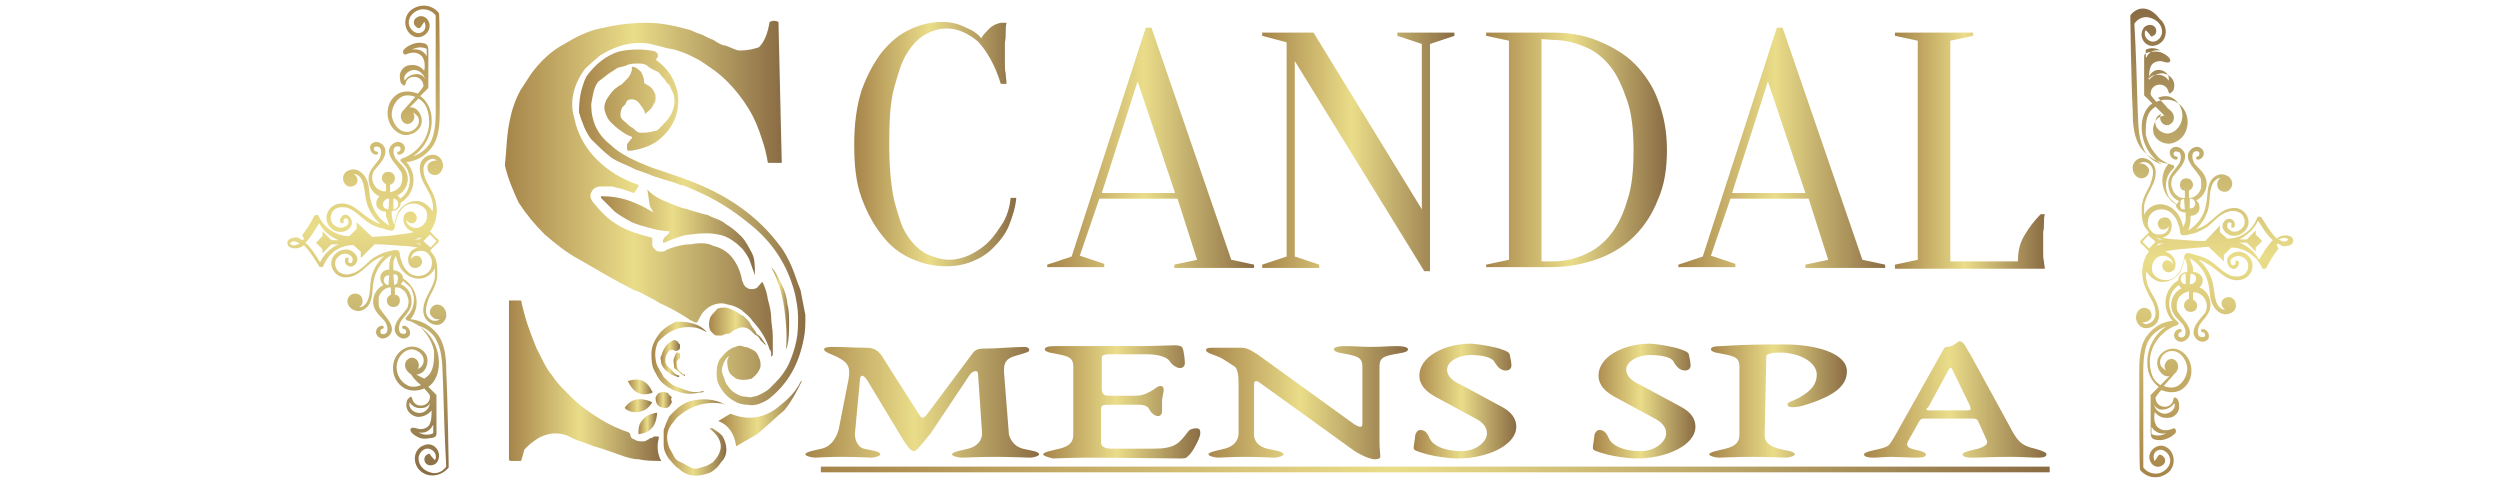 <?xml version="1.0" encoding="utf-8"?>
<!-- Generator: Adobe Illustrator 23.0.2, SVG Export Plug-In . SVG Version: 6.00 Build 0)  -->
<svg version="1.1" id="Слой_1" xmlns="http://www.w3.org/2000/svg" xmlns:xlink="http://www.w3.org/1999/xlink" x="0px" y="0px"
	 width="307px" height="59px" viewBox="0 0 307 59" style="enable-background:new 0 0 307 59;" xml:space="preserve">
<style type="text/css">
	.st0{fill:url(#SVGID_1_);}
	.st1{fill:url(#SVGID_2_);}
	.st2{fill:url(#SVGID_3_);}
	.st3{fill:url(#SVGID_4_);}
	.st4{fill:url(#SVGID_5_);}
	.st5{fill:url(#SVGID_6_);}
	.st6{fill:url(#SVGID_7_);}
	.st7{fill:url(#SVGID_8_);}
	.st8{fill:url(#SVGID_9_);}
	.st9{fill:url(#SVGID_10_);}
	.st10{fill:url(#SVGID_11_);}
	.st11{fill:url(#SVGID_12_);}
	.st12{fill:url(#SVGID_13_);}
	.st13{fill:url(#SVGID_14_);}
	.st14{fill:url(#SVGID_15_);}
	.st15{fill:url(#SVGID_16_);}
	.st16{fill:url(#SVGID_17_);}
	.st17{fill:url(#SVGID_18_);}
	.st18{fill:url(#SVGID_19_);}
	.st19{fill:url(#SVGID_20_);}
	.st20{fill:url(#SVGID_21_);}
	.st21{fill:url(#SVGID_22_);}
	.st22{fill:url(#SVGID_23_);}
	.st23{fill:url(#SVGID_24_);}
	.st24{fill:url(#SVGID_25_);}
	.st25{fill:url(#SVGID_26_);}
	.st26{fill:url(#SVGID_27_);}
	.st27{fill:url(#SVGID_28_);}
	.st28{fill:url(#SVGID_29_);}
	.st29{fill:url(#SVGID_30_);}
	.st30{fill:url(#SVGID_31_);}
</style>
<g>
	<linearGradient id="SVGID_1_" gradientUnits="userSpaceOnUse" x1="62" y1="23.175" x2="96" y2="23.175">
		<stop  offset="0" style="stop-color:#A6844A"/>
		<stop  offset="0.467" style="stop-color:#EADD89"/>
		<stop  offset="1" style="stop-color:#8A6C44"/>
	</linearGradient>
	<path class="st0" d="M93.2,5.8c0.7-0.7,1.1-1.8,1.3-3.1c0.4-0.2,0.7-0.2,1.1,0c0,0,0,0,0,0.2L96,20h-1.5h-0.2
		c-0.2-1.1-0.4-2-0.7-2.8c-0.4-1.3-0.9-2.6-1.7-3.9s-1.7-2.4-2.6-3.3c-1.1-1.1-2.2-1.8-3.4-2.6c-1.3-0.7-2.6-1.3-4.1-1.5
		c0,0-0.6-0.2-1.5-0.4c-2.2-0.6-4.5,0-6.6,1.3c-0.7,0.6-1.3,1.1-1.9,1.7c-1.3,1.8-1.9,3.9-1.3,5.9c0.4,2,1.3,3.7,2.8,5.2
		c1.3,1.3,3,2.4,5.1,3.1c0,0,0,0,0,0.2l0,0c-0.2,0.2-0.2,0.4-0.4,0.6c0,0,0,0.2-0.2,0.2c-0.4-0.2-0.7-0.2-1.1-0.4
		c-0.6-0.2-0.9-0.2-1.5-0.4c-0.6,0-1.1,0-1.5,0s-0.7,0.2-0.9,0.4c-0.4,0.6-0.4,0.9,0,1.5c0.9,1.1,1.9,2.2,3.2,2.9
		c1.1,0.7,2.6,1.1,4.1,1.5c0,0,0,0,0,0.2c0,0.4,0,0.6,0,0.7c0,0.2,0.2,0.4,0.4,0.6c0.2,0.2,0.4,0.2,0.6,0.2s0.6,0,0.7-0.2
		c0.9-0.4,2.1-0.7,3-0.7c1.1-0.2,2.1-0.2,2.8,0.2c0.9,0.2,1.7,0.7,2.2,1.3c0.6,0.7,1.1,1.7,1.3,2.8c0,0.2,0.2,0.4,0.2,0.6
		c0.2,0.2,0.2,0.4,0.4,0.4c0.2,0.2,0.4,0.2,0.6,0.2s0.4,0,0.7-0.2l0.6-0.7c0.4,0.7,0.6,1.5,0.7,2.2c0.2,0.7,0.4,1.5,0.4,2.2
		s0.2,1.5,0.2,2.2s0,1.5,0,2.4c0,0,0,0-0.2,0.2c0-0.6,0-0.7-0.2-0.9c-0.4-1.3-1.1-2.4-2.1-3.5c-0.4-0.6-0.9-0.9-1.3-1.3
		c-0.6-0.4-1.1-0.6-1.7-0.7c-0.6-0.2-1.1-0.2-1.7,0s-1.1,0.6-1.5,1.1l-0.6,1.1c0,0,0,0-0.2,0S85,39.4,85,39.4
		c-0.2,0-0.4-0.2-0.4-0.2c-0.9-0.6-2.1-1.3-3.2-1.8c-0.6-0.2-0.9-0.6-1.7-0.9c-0.4-0.2-0.9-0.6-1.9-0.9c-0.7-0.4-1.3-0.7-1.7-0.9
		c-1.3-0.7-3-1.7-4.9-2.8c-1.7-0.9-3-2-4.3-3.1c-1.3-1.3-2.2-2.4-3.2-3.9C63,23.4,62.4,22,62,20.3c0.2-1.8,0.2-3.7,0.6-5.5
		c0.2-1.1,0.6-2.4,1.3-3.7l1.3-2c1.1-1.5,2.4-2.8,4.1-3.7c1.5-0.9,3-1.7,4.9-2c1.7-0.4,3.4-0.6,5.2-0.6c1.9,0,3.6,0.4,5.4,0.9
		c0.4,0.2,0.9,0.4,1.5,0.6c0.4,0.2,0.7,0.4,1.3,0.6c0.6,0.4,1.1,0.7,1.5,0.7c0.6,0.2,1.3,0.6,1.7,0.6C91.9,6.2,92.6,6,93.2,5.8z"/>
	<linearGradient id="SVGID_2_" gradientUnits="userSpaceOnUse" x1="71.1" y1="27.918" x2="98.9" y2="27.918">
		<stop  offset="0" style="stop-color:#A6844A"/>
		<stop  offset="0.467" style="stop-color:#EADD89"/>
		<stop  offset="1" style="stop-color:#8A6C44"/>
	</linearGradient>
	<path class="st1" d="M80.6,17.4c-0.9,0.6-1.9,0.9-3,1.1c-0.2,0-0.2,0-0.4,0c0,0-0.2,0-0.2-0.2v-0.2c0-0.2,0-0.2,0-0.4
		c0.2-0.2,0.4-0.6,0.6-0.7c0,0,0,0,0-0.2l0,0c-0.6-0.2-0.9-0.4-1.3-0.7c-0.6-0.4-0.9-0.7-1.3-1.1c-0.4-0.4-0.6-0.9-0.7-1.3
		c-0.2-0.6,0-1.1,0.2-1.5c0.4-0.6,0.7-1.1,1.3-1.5c0.2-0.2,0.4-0.2,0.6-0.4s0.4-0.4,0.6-0.6c0.4-0.4,0.6-0.9,0.6-1.3c0,0,0,0,0-0.2
		l0,0c0.4,0,0.7,0.2,1.1,0.6c0.2,0.4,0.4,0.7,0.4,1.3c0,0,0,0.2,0.2,0.2c0.2,0.2,0.4,0.2,0.6,0.4s0.4,0.4,0.4,0.6
		c0.2,0.2,0.2,0.4,0.2,0.7c0,0.2,0,0.6-0.2,0.7c-0.2,0.6-0.6,0.9-1.1,1.3c0-0.4-0.2-0.6-0.4-0.9s-0.4-0.6-0.6-0.7
		c-0.2-0.2-0.6-0.2-0.7-0.2c-0.4,0-0.6,0.2-0.7,0.6l-0.4,0.4c-0.2,0.4-0.2,0.7-0.2,0.9c0,0.4,0.2,0.6,0.6,0.9
		c0.2,0.2,0.6,0.6,0.9,0.7c0.4,0.4,0.7,0.6,0.9,0.6c0.6,0,1.1,0,1.7-0.2c0.4,0,0.6-0.2,0.9-0.6c0.2,0,0.2-0.2,0.2-0.2
		c0.7-0.6,1.1-1.3,1.3-2c0.2-0.7,0.2-1.5-0.2-2.2c-0.2-0.4-0.2-0.7-0.6-0.9c-0.2-0.4-0.4-0.6-0.7-0.9c-0.2-0.4-0.6-0.6-0.9-0.7
		c-0.4-0.2-0.7-0.4-0.9-0.6c-0.4-0.2-0.7-0.2-1.1-0.2S77.4,7.8,77,8c-0.4,0.2-0.9,0.2-1.3,0.4c-0.2,0.2-0.6,0.4-0.9,0.6l-1.3,1
		c-0.6,0.7-0.7,1.7-0.9,2.8c0,2,0.7,3.7,2.4,5c1.1,1.1,3,2,5.1,2.8c1.7,0.6,3.4,1.1,5.1,1.8c4.3,1.7,7.9,4.2,10.5,7.7
		c0.6,0.7,1.1,1.7,1.5,2.6c0.4,0.9,0.7,2,1.1,2.9c0.2,1.1,0.4,2,0.6,3.1c0,1.1,0,2-0.2,2.9c-0.6,3.1-1.9,5.5-4.3,7.4
		c-0.9,0.6-1.9,0.9-2.6,0.7c-0.7,0-1.3-0.2-1.9-0.6c-0.6-0.4-0.9-0.7-1.3-1.3S88,46.7,88,46.1c0-0.7,0-1.3,0.4-2
		c0.6-0.7,1.1-1.3,1.9-1.5c0.4-0.2,0.7-0.2,1.1,0c0.4,0,0.7,0.2,1.1,0.4s0.6,0.6,0.7,0.9c0.2,0.4,0.2,0.7,0.2,1.1
		c-0.2,0.7-0.6,1.1-1.1,1.5c-0.7,0.2-1.3,0.2-1.9,0c-0.2-0.2-0.7-0.4-0.9-0.9c-0.2-0.6-0.2-1.1-0.2-1.3s0.2-0.4,0.2-0.6
		c0,0,0-0.2,0,0c-0.4,0.4-0.6,0.7-0.7,1.1c-0.2,0.4-0.2,0.9,0,1.3c0.2,0.4,0.2,0.9,0.6,1.3c0.2,0.4,0.6,0.7,0.9,0.9
		c0.4,0.2,0.7,0.4,1.1,0.4s0.7,0.2,1.1,0c0.4,0,0.7-0.2,1.1-0.4s0.7-0.4,0.9-0.6l0.7-0.7c0.7-0.7,1.3-1.5,1.7-2.4
		c0.4-0.9,0.7-1.8,0.9-2.8C98,40.9,98,40,98,38.9c0-0.9-0.2-2-0.4-2.9c-0.9-3.5-2.8-6.4-5.8-8.7c-2.1-1.7-4.1-2.9-6.4-3.9
		c-0.6-0.2-1.1-0.6-1.9-0.7c-0.4-0.2-1.1-0.4-2.1-0.7c-0.7-0.2-1.3-0.4-1.7-0.6c-0.6-0.2-1.1-0.4-1.7-0.6c-1.1-0.6-2.2-0.9-3-1.5
		c-0.9-0.7-1.7-1.5-2.4-2.2c-0.7-0.9-1.1-2-1.5-3.3c0-1.5,0.2-2.9,0.9-4.4c1.1-1.5,2.4-2.6,4.1-3.1c1.5-0.3,3-0.3,4.3,0
		c0.4,0.2,0.4,0.4,0.4,0.7l0,0l-0.2,0.2c0,0,0,0,0,0.2l0,0c1.3,0.9,2.2,2.2,2.6,3.9C83.6,13.7,82.7,15.9,80.6,17.4z"/>
	<linearGradient id="SVGID_3_" gradientUnits="userSpaceOnUse" x1="73.8" y1="28.55" x2="92.7" y2="28.55">
		<stop  offset="0" style="stop-color:#A6844A"/>
		<stop  offset="0.467" style="stop-color:#EADD89"/>
		<stop  offset="1" style="stop-color:#8A6C44"/>
	</linearGradient>
	<path class="st2" d="M79.5,23.3c0.6,0.6,1.3,1.1,2.4,1.5c0.4,0.2,0.9,0.4,1.5,0.6c0.4,0.2,0.9,0.2,1.3,0.4c1.3,0.4,2.1,0.6,2.2,0.6
		c0.7,0.4,1.7,0.6,2.2,1.1c0.7,0.4,1.3,0.9,1.9,1.5s0.9,1.3,1.3,2s0.4,1.7,0.4,2.6v0.2l0,0c-0.2-0.6-0.4-1.1-0.6-1.7
		s-0.6-1.1-0.9-1.5c-0.4-0.4-0.7-0.7-1.3-1.1c-0.6-0.4-1.1-0.6-1.7-0.7c-0.9-0.2-2.1-0.2-3.4,0c-0.6,0-1.1,0.2-1.7,0.4
		c-0.6,0.2-1.1,0.4-1.5,0.6h-0.2l0,0c0-0.2,0-0.4,0.2-0.6c0,0,0-0.2,0.2-0.2l0.2-0.2c0.2-0.2,0.2-0.2,0.2-0.4l0,0
		c-0.7,0-1.7-0.2-2.4-0.4s-1.5-0.4-2.2-0.7c-0.7-0.4-1.3-0.7-2.1-1.3c-0.6-0.6-1.1-1.1-1.7-1.7c0,0,0,0,0-0.2c0,0,0,0,0.2,0
		c2.1,0,3.7,0.6,5.4,1.5c0,0,0.2,0.2,0.4,0.2C80,26,80,26,80.2,26c0,0,0.2,0,0,0l-0.4-0.7L79.5,23.3C79.3,23.5,79.3,23.3,79.5,23.3z
		"/>
	<linearGradient id="SVGID_4_" gradientUnits="userSpaceOnUse" x1="94.7" y1="37.9" x2="96.9" y2="37.9">
		<stop  offset="0" style="stop-color:#A6844A"/>
		<stop  offset="0.467" style="stop-color:#EADD89"/>
		<stop  offset="1" style="stop-color:#8A6C44"/>
	</linearGradient>
	<path class="st3" d="M94.7,32.8L94.7,32.8c0.6,0.6,0.9,1.3,1.3,2.2c0.4,0.7,0.6,1.5,0.7,2.4c0.2,0.7,0.2,1.7,0.2,2.4s0,1.7-0.2,2.6
		L96.5,43c0.2-1.8,0-3.7-0.2-5.2C96,35.8,95.4,34.1,94.7,32.8z"/>
	<linearGradient id="SVGID_5_" gradientUnits="userSpaceOnUse" x1="62.5" y1="46.75" x2="81.2" y2="46.75">
		<stop  offset="0" style="stop-color:#A6844A"/>
		<stop  offset="0.467" style="stop-color:#EADD89"/>
		<stop  offset="1" style="stop-color:#8A6C44"/>
	</linearGradient>
	<path class="st4" d="M81.2,56.6L81.2,56.6c-0.9,0-1.9,0-2.8-0.2c-0.6,0-1.3-0.2-1.9-0.4s-1.1-0.4-1.7-0.6c-0.6-0.2-1.1-0.4-1.9-0.6
		c-0.4-0.2-1.1-0.4-1.9-0.7c-0.6-0.2-0.9-0.4-1.3-0.6c-1.1-0.4-2.2-0.4-3.4,0.2c-0.4,0.2-0.9,0.6-1.3,0.9l-0.6,0.6L64,56.6h-0.2
		h-1.1c0,0-0.2,0-0.2-0.2V36.9h1.3H64c0.4,2,1.1,4,1.9,5.9c0.6,1.1,1.1,2.4,1.9,3.3c0.7,1.1,1.7,2,2.6,2.9s2.1,1.7,3.2,2.4
		s2.4,1.3,3.6,1.7c0,0,0,0,0.2,0.2c0,0.4,0.2,0.6,0.6,0.7c0.2,0.2,0.6,0.2,0.9,0.2c0.2,0,0.4,0,0.6-0.2c0.2,0,0.2-0.2,0.4-0.2
		c0.2,0,0.4-0.2,0.4-0.2c0.2,0,0.2,0,0.4,0c0.2,0,0.2,0,0.2,0.2C80.6,54.9,80.8,55.9,81.2,56.6z"/>
	<linearGradient id="SVGID_6_" gradientUnits="userSpaceOnUse" x1="87.069" y1="40.159" x2="94.1" y2="40.159">
		<stop  offset="0" style="stop-color:#A6844A"/>
		<stop  offset="0.467" style="stop-color:#EADD89"/>
		<stop  offset="1" style="stop-color:#8A6C44"/>
	</linearGradient>
	<path class="st5" d="M94.1,42.4L94.1,42.4C94.1,42.6,94.1,42.6,94.1,42.4C93.9,42.6,93.9,42.6,94.1,42.4c-0.4-0.2-0.4-0.4-0.7-0.6
		c-0.2-0.4-0.4-0.6-0.7-0.7c-0.6-0.6-0.9-0.9-1.5-0.9c-0.2,0-0.4,0-0.7,0.2c-0.2,0-0.4,0.2-0.7,0.4C89.6,41,89.4,41,89.2,41
		s-0.4,0.2-0.6,0.2s-0.4,0-0.6,0s-0.4-0.2-0.6-0.4C87,40.4,87,39.7,87.2,39c0.2-0.4,0.6-0.7,0.9-1.1c0.6-0.2,1.3-0.2,1.9,0.2
		c0.6,0.2,0.9,0.6,1.3,0.7c0.4,0.4,0.7,0.6,0.9,1.1c0.2,0.4,0.6,0.7,0.7,1.1C93.5,41.3,93.7,41.9,94.1,42.4z"/>
	<linearGradient id="SVGID_7_" gradientUnits="userSpaceOnUse" x1="80" y1="43.925" x2="86.8" y2="43.925">
		<stop  offset="0" style="stop-color:#A6844A"/>
		<stop  offset="0.467" style="stop-color:#EADD89"/>
		<stop  offset="1" style="stop-color:#8A6C44"/>
	</linearGradient>
	<path class="st6" d="M86.8,40.8c-0.7-0.4-1.3-0.6-1.7-0.6c-1.9-0.2-3.2,0.6-4.3,1.8c-0.4,0.9-0.4,1.7-0.2,2.6
		c0.2,0.6,0.6,1.1,0.9,1.7c0.4,0.4,0.7,0.7,1.3,1.1c0.6,0.2,1.1,0.4,1.7,0.6c0.6,0.2,1.3,0.2,1.9,0c0,0.2-0.2,0.2-0.6,0.2
		c-0.7,0.2-1.5,0.2-2.2,0s-1.3-0.4-1.9-0.9c-0.6-0.4-0.9-0.9-1.3-1.7C80,44.9,80,44.1,80,43.4c0-0.9,0.4-1.7,1.1-2.6
		c0.6-0.6,1.1-0.9,1.9-1.3C84.6,39.5,85.9,39.7,86.8,40.8z"/>
	<linearGradient id="SVGID_8_" gradientUnits="userSpaceOnUse" x1="81.111" y1="44.025" x2="83.5" y2="44.025">
		<stop  offset="0" style="stop-color:#A6844A"/>
		<stop  offset="0.467" style="stop-color:#EADD89"/>
		<stop  offset="1" style="stop-color:#8A6C44"/>
	</linearGradient>
	<path class="st7" d="M81.9,43.5c-0.2,0.2-0.2,0.6-0.2,0.9c0,0.2,0.2,0.6,0.4,0.7s0.4,0.4,0.6,0.6c0.2,0.2,0.4,0.4,0.7,0.4v0.2
		c0,0,0,0-0.2,0c-0.4-0.2-0.6-0.2-0.9-0.4c-0.2-0.2-0.6-0.4-0.7-0.6c-0.2-0.2-0.4-0.6-0.4-0.7c0-0.4-0.2-0.6,0-0.9
		c0.2-0.7,0.6-1.5,1.3-1.8c0.2-0.2,0.4-0.2,0.6,0c0,0,0.2,0,0.2,0.2l0.2,0.2v0.2v0.2c0,0.2-0.2,0.4-0.6,0.4
		C82.5,42.8,82.1,43,81.9,43.5z"/>
	<linearGradient id="SVGID_9_" gradientUnits="userSpaceOnUse" x1="82.711" y1="44.75" x2="84.1" y2="44.75">
		<stop  offset="0" style="stop-color:#A6844A"/>
		<stop  offset="0.467" style="stop-color:#EADD89"/>
		<stop  offset="1" style="stop-color:#8A6C44"/>
	</linearGradient>
	<path class="st8" d="M83.1,43.3L83.1,43.3c0.2,0,0.4,0,0.4,0.2v0.2v0.2c0,0,0,0.2-0.2,0.2c0,0,0,0.2-0.2,0.2v0.2
		c0,0.2,0,0.6,0.2,0.9c0.2,0.2,0.2,0.2,0.4,0.4c0.2,0.2,0.2,0.2,0.4,0.2v0.2l0,0l0,0l-0.6-0.4l-0.7-0.6c0-0.4-0.2-0.9,0-1.3
		C82.9,43.7,82.9,43.5,83.1,43.3z"/>
	<linearGradient id="SVGID_10_" gradientUnits="userSpaceOnUse" x1="88.2" y1="50.75" x2="98.5" y2="50.75">
		<stop  offset="0" style="stop-color:#A6844A"/>
		<stop  offset="0.467" style="stop-color:#EADD89"/>
		<stop  offset="1" style="stop-color:#8A6C44"/>
	</linearGradient>
	<path class="st9" d="M93,53.3l-2.6,1.5c-0.2-1.5-0.9-2.6-2.2-3.1l1.5-0.9c2.2,0.9,4.3,0.6,6.2-1.1c0.9-0.7,1.9-1.7,2.4-2.8l0.2-0.2
		l0,0c-0.6,1.3-1.3,2.6-2.2,3.7C95.2,51.3,94.1,52.4,93,53.3z"/>
	<linearGradient id="SVGID_11_" gradientUnits="userSpaceOnUse" x1="77.1" y1="47.516" x2="80.189" y2="47.516">
		<stop  offset="0" style="stop-color:#A6844A"/>
		<stop  offset="0.467" style="stop-color:#EADD89"/>
		<stop  offset="1" style="stop-color:#8A6C44"/>
	</linearGradient>
	<path class="st10" d="M80.1,48.1L80.1,48.1C80.3,48.1,80.1,48.3,80.1,48.1c0,0.2-0.2,0.2-0.2,0.2c-1.3,0.4-2.2-0.2-2.8-1.5
		C78.6,46.3,79.5,46.8,80.1,48.1z"/>
	<linearGradient id="SVGID_12_" gradientUnits="userSpaceOnUse" x1="80.5" y1="49.105" x2="82.5" y2="49.105">
		<stop  offset="0" style="stop-color:#A6844A"/>
		<stop  offset="0.467" style="stop-color:#EADD89"/>
		<stop  offset="1" style="stop-color:#8A6C44"/>
	</linearGradient>
	<path class="st11" d="M82.5,49.4c-0.2,0.4-0.4,0.7-0.7,0.7c-0.9,0-1.3-0.4-1.3-1.3c0.2-0.4,0.4-0.6,0.6-0.6s0.4-0.2,0.6,0
		c0.2,0,0.4,0,0.4,0.2c0.2,0.2,0.2,0.2,0.4,0.4C82.3,49,82.5,49.2,82.5,49.4z"/>
	<linearGradient id="SVGID_13_" gradientUnits="userSpaceOnUse" x1="81.5" y1="53.723" x2="89.2" y2="53.723">
		<stop  offset="0" style="stop-color:#A6844A"/>
		<stop  offset="0.467" style="stop-color:#EADD89"/>
		<stop  offset="1" style="stop-color:#8A6C44"/>
	</linearGradient>
	<path class="st12" d="M88.9,49.6L88.9,49.6C89.1,49.6,89.1,49.8,88.9,49.6C88.9,49.8,88.9,49.8,88.9,49.6c-2.2-0.4-4.1,0.2-5.8,1.7
		l-0.7,0.9c-0.6,0.9-0.6,1.8-0.2,2.8c0.2,0.4,0.4,0.7,0.6,1.1c0.2,0.4,0.6,0.6,0.9,0.7c0.4,0.2,0.7,0.4,1.1,0.6
		c0.4,0.2,0.7,0.2,1.3,0l0.7-0.2l0.7-0.4c1.5-1.5,1.3-2.9-0.4-4.2c0,0,0,0,0.2,0c0,0,0,0,0.2,0c0.6,0.4,1.1,0.7,1.3,1.1
		c0.2,0.4,0.4,0.9,0.4,1.5s-0.2,1.1-0.6,1.5c-0.4,0.6-0.7,0.9-1.3,1.3c-1.5,0.6-2.8,0.6-3.9-0.4c-0.6-0.4-0.9-0.9-1.3-1.3
		c-0.4-0.6-0.6-1.1-0.6-1.7c0-0.6,0-1.1,0-1.8c0.2-0.6,0.4-1.1,0.7-1.7l0.6-0.6c0.6-0.6,1.3-1.1,2.2-1.3
		C86.4,48.9,87.7,49,88.9,49.6z"/>
	<linearGradient id="SVGID_14_" gradientUnits="userSpaceOnUse" x1="76.7" y1="49.822" x2="80.1" y2="49.822">
		<stop  offset="0" style="stop-color:#A6844A"/>
		<stop  offset="0.467" style="stop-color:#EADD89"/>
		<stop  offset="1" style="stop-color:#8A6C44"/>
	</linearGradient>
	<path class="st13" d="M80.1,49.4c-0.4,0.6-0.7,0.9-1.3,1.1c-0.7,0.2-1.5,0.2-2.1-0.4C77.4,49,78.6,48.7,80.1,49.4z"/>
	<linearGradient id="SVGID_15_" gradientUnits="userSpaceOnUse" x1="78.4" y1="52" x2="80.7" y2="52">
		<stop  offset="0" style="stop-color:#A6844A"/>
		<stop  offset="0.467" style="stop-color:#EADD89"/>
		<stop  offset="1" style="stop-color:#8A6C44"/>
	</linearGradient>
	<path class="st14" d="M79.3,53.1l-0.7,0.2h-0.2c0-0.4,0-0.9,0.2-1.3c0.4-0.7,0.9-1.1,1.9-1.3h0.2C80.6,51.8,80.3,52.7,79.3,53.1z"
		/>
</g>
<g>
	<linearGradient id="SVGID_16_" gradientUnits="userSpaceOnUse" x1="128.6" y1="18.15" x2="154" y2="18.15">
		<stop  offset="0" style="stop-color:#A6844A"/>
		<stop  offset="0.467" style="stop-color:#EADD89"/>
		<stop  offset="1" style="stop-color:#8A6C44"/>
	</linearGradient>
	<path class="st15" d="M144.6,24.4H135l-2.4,7l3,1v0.4h-7v-0.3l3-1l9.1-28.1h0.7l9.8,28.5l2.8,0.6v0.4h-9.8v-0.4l2.8-0.6L144.6,24.4
		z M135.3,23.7h9L139.7,10L135.3,23.7z"/>
	<linearGradient id="SVGID_17_" gradientUnits="userSpaceOnUse" x1="155" y1="18.65" x2="178.6" y2="18.65">
		<stop  offset="0" style="stop-color:#A6844A"/>
		<stop  offset="0.467" style="stop-color:#EADD89"/>
		<stop  offset="1" style="stop-color:#8A6C44"/>
	</linearGradient>
	<path class="st16" d="M174.6,5.4l-3-1V4h7v0.4l-3,1v27.9h-0.7L159,7.5v24l3,1v0.4h-7v-0.4l3-1V5.2l-3-0.8V4h6.3l13.3,21.7V5.4z"/>
	<linearGradient id="SVGID_18_" gradientUnits="userSpaceOnUse" x1="182.5" y1="18.4" x2="204.7" y2="18.4">
		<stop  offset="0" style="stop-color:#A6844A"/>
		<stop  offset="0.467" style="stop-color:#EADD89"/>
		<stop  offset="1" style="stop-color:#8A6C44"/>
	</linearGradient>
	<path class="st17" d="M190.6,4c2,0,3.9,0.3,5.6,1c1.7,0.7,3.3,1.6,4.5,2.8s2.3,2.8,2.9,4.5c0.7,1.8,1.1,3.8,1.1,6.1
		s-0.3,4.3-1.1,6.1c-0.7,1.8-1.7,3.3-2.9,4.5s-2.8,2.2-4.5,2.8c-1.7,0.6-3.6,1-5.6,1h-8.1v-0.3l2.8-0.6V5l-2.8-0.6V4H190.6z
		 M189.3,4.8v27.3h1.4c1.4,0,2.6-0.3,3.8-0.8s2.3-1.3,3.2-2.4s1.6-2.5,2.1-4.2c0.6-1.7,0.8-3.8,0.8-6.2s-0.2-4.5-0.8-6.2
		s-1.2-3.1-2.1-4.2c-0.9-1.1-1.9-1.9-3.2-2.4c-1.2-0.5-2.5-0.8-3.8-0.8L189.3,4.8L189.3,4.8z"/>
	<linearGradient id="SVGID_19_" gradientUnits="userSpaceOnUse" x1="206.1" y1="18.15" x2="231.5" y2="18.15">
		<stop  offset="0" style="stop-color:#A6844A"/>
		<stop  offset="0.467" style="stop-color:#EADD89"/>
		<stop  offset="1" style="stop-color:#8A6C44"/>
	</linearGradient>
	<path class="st18" d="M222.1,24.4h-9.6l-2.4,7l3,1v0.4h-7v-0.3l3-1l9.1-28.1h0.7l9.8,28.5l2.8,0.6v0.4h-9.8v-0.4l2.8-0.6
		L222.1,24.4z M212.7,23.7h9L217.1,10L212.7,23.7z"/>
	<linearGradient id="SVGID_20_" gradientUnits="userSpaceOnUse" x1="232.7" y1="18.5" x2="251.1" y2="18.5">
		<stop  offset="0" style="stop-color:#A6844A"/>
		<stop  offset="0.467" style="stop-color:#EADD89"/>
		<stop  offset="1" style="stop-color:#8A6C44"/>
	</linearGradient>
	<path class="st19" d="M239.5,32.1h8.3c0-1.2,0.2-2.2,0.8-3.2s1.2-1.8,2-2.6h0.5c-0.1,0.4-0.1,0.7-0.1,1.1c0,0.3,0,0.7-0.1,1.1
		c0,0.4,0,0.8,0,1.1c0,0.5,0,1,0,1.4s0,0.8,0.1,1.1c0,0.3,0.1,0.6,0.1,0.9h-18.4v-0.5l2.8-0.6V5l-2.8-0.6V4h9.6v0.4L239.5,5V32.1
		L239.5,32.1z"/>
	<g>
		<linearGradient id="SVGID_21_" gradientUnits="userSpaceOnUse" x1="104.9" y1="17.7" x2="124.8" y2="17.7">
			<stop  offset="0" style="stop-color:#A6844A"/>
			<stop  offset="0.467" style="stop-color:#EADD89"/>
			<stop  offset="1" style="stop-color:#8A6C44"/>
		</linearGradient>
		<path class="st20" d="M116.3,3.5c-0.9,0-1.7,0.2-2.6,0.7c-0.8,0.4-1.6,1.2-2.3,2.3c-0.7,1.1-1.1,2.5-1.6,4.3s-0.6,4.1-0.6,6.9
			s0.2,5,0.6,6.9c0.5,1.8,0.9,3.3,1.6,4.3c0.7,1.1,1.5,1.8,2.4,2.3c0.9,0.4,1.8,0.7,2.8,0.7c0.8,0,1.6-0.2,2.5-0.6
			c0.8-0.4,1.6-0.9,2.3-1.6c0.7-0.7,1.2-1.5,1.8-2.4c0.5-0.9,0.8-1.9,0.9-3h0.7c-0.1,1.2-0.5,2.4-0.9,3.4s-1.1,1.9-1.9,2.7
			c-0.8,0.8-1.6,1.3-2.6,1.7c-1,0.4-2,0.6-3.2,0.6c-1.5,0-2.8-0.3-4.2-0.9c-1.4-0.6-2.6-1.5-3.6-2.8c-1-1.2-1.9-2.8-2.6-4.7
			s-0.9-4.1-0.9-6.6s0.3-4.7,0.9-6.6c0.7-1.9,1.5-3.4,2.5-4.7c1-1.2,2.1-2.2,3.5-2.8c1.2-0.6,2.6-0.9,3.9-0.9c0.8,0,1.4,0.1,2,0.3
			s1.1,0.5,1.6,0.7c0.5,0.3,0.9,0.6,1.2,1c0.2-0.4,0.6-0.8,1-1.2s0.9-0.6,1.4-0.7h0.7c-0.1,0.4-0.1,0.8-0.1,1.2s0,0.8-0.1,1.2
			c0,0.4,0,0.8,0,1.2c0,0.5,0,0.9,0,1.4s0,0.9,0.1,1.2c0,0.4,0.1,0.9,0.1,1.3h-0.7c-0.7-2.3-1.7-4-2.8-5.2
			C118.9,4.1,117.6,3.5,116.3,3.5z"/>
	</g>
</g>
<g>
	<linearGradient id="SVGID_22_" gradientUnits="userSpaceOnUse" x1="98.9" y1="49.4" x2="127.6" y2="49.4">
		<stop  offset="0" style="stop-color:#A6844A"/>
		<stop  offset="0.467" style="stop-color:#EADD89"/>
		<stop  offset="1" style="stop-color:#8A6C44"/>
	</linearGradient>
	<path class="st21" d="M125.6,55.1c0.8,0.2,2,0.3,2,0.7c0,0.2-0.7,0.4-1.1,0.4c-0.2,0-2.6-0.1-4.3-0.1c-1.7,0-3.8,0.1-4.1,0.1
		c-0.4,0-1.2-0.2-1.2-0.4c0-0.3,1.2-0.5,2-0.7c1.2-0.3,1.7-1.1,1.7-1.9l-0.5-7.3c0-0.5-0.6-0.4-1,0.1l-4.8,7.2
		c-0.2,0.2-1.7,2.2-2,2.2c-0.4,0-0.6-0.2-1.4-1.4l-4.4-7.3c-0.6-0.9-0.9-0.6-0.9,0l-0.6,6.4c-0.1,0.6,0.2,1.8,1.1,2
		c0.8,0.2,2,0.3,2,0.7c0,0.2-0.7,0.4-1.1,0.4c-0.2,0-1.8-0.1-3.6-0.1c-1.7,0-3,0.1-3.3,0.1c-0.4,0-1.2-0.2-1.2-0.4
		c0-0.3,1.1-0.5,2-0.7c1.2-0.3,1.8-1.3,2.1-2.4l1.2-6.1c0.3-1.6-0.2-2.1-1.1-2.6c-0.6-0.4-1.9-0.7-1.9-1.1c0-0.3,0.8-0.3,1.2-0.3
		c1.3,0,2.3,0.1,4,0.1c1,0,1.6,0.4,2.2,1.5l4.2,6.6c0.3,0.5,0.5,0.8,1.1,0l5.6-7.5c0.4-0.5,0.9-0.5,1.8-0.5c1,0,3.4-0.2,4.5-0.2
		c0.4,0,0.6,0.2,0.6,0.4s-0.3,0.3-1.7,0.7c-1.1,0.3-1.5,0.8-1.4,2.1l0.6,7.6C124.1,54,124.5,54.8,125.6,55.1z"/>
	<linearGradient id="SVGID_23_" gradientUnits="userSpaceOnUse" x1="128.1" y1="49.35" x2="147.4" y2="49.35">
		<stop  offset="0" style="stop-color:#A6844A"/>
		<stop  offset="0.467" style="stop-color:#EADD89"/>
		<stop  offset="1" style="stop-color:#8A6C44"/>
	</linearGradient>
	<path class="st22" d="M136.2,48.6h3.1c1.1,0,1.5-0.3,2.1-0.6c0.4-0.2,0.7-0.6,1.1-0.6c0.3,0,0.4,0.2,0.4,0.5c0,0.2-0.2,1-0.2,1.3
		s0,1.1,0,1.3s-0.1,0.6-0.5,0.6c-0.5,0-1-0.6-1.1-0.9c-0.2-0.3-0.5-0.5-1.3-0.5h-3.7c-0.7,0-0.9,0.1-0.9,0.6v3.9
		c0,0.6,0.3,0.9,1.4,0.9h5c2.8,0,3.2-0.7,4.3-2.1c0.2-0.3,0.6-0.4,1-0.4s0.5,0.2,0.5,0.6c0,0.6-1,2.4-1.4,2.7
		c-0.3,0.3-0.3,0.4-1,0.4c-1.4,0-7.8-0.1-11.6-0.1c-1.7,0-3.8,0.1-4.1,0.1c-0.4-0.1-1.2-0.3-1.2-0.5c0-0.3,1.2-0.5,2-0.7
		c1.2-0.3,1.7-0.8,1.7-1.7V45c0-1.3-0.9-1.3-2.9-1.7c-0.3-0.1-0.6-0.2-0.6-0.4c0-0.3,0.5-0.4,1.3-0.4H140c1.5,0,3.6-0.1,4.2-0.1
		c0.6,0,0.9,0.1,1,0.3c0.2,0.4,0.3,1.6,0.3,1.9c0,0.3-0.2,0.6-0.6,0.6s-1-0.4-1.3-0.9c-0.3-0.4-1.2-0.8-2.9-0.8h-4.3
		c-1,0-1.1,0.2-1.1,0.5v3.9C135.4,48.5,135.7,48.6,136.2,48.6z"/>
	<linearGradient id="SVGID_24_" gradientUnits="userSpaceOnUse" x1="148.1" y1="49.45" x2="172.9" y2="49.45">
		<stop  offset="0" style="stop-color:#A6844A"/>
		<stop  offset="0.467" style="stop-color:#EADD89"/>
		<stop  offset="1" style="stop-color:#8A6C44"/>
	</linearGradient>
	<path class="st23" d="M155.6,55.1c0.8,0.2,2,0.3,2,0.7c0,0.2-0.7,0.4-1.1,0.4c-0.2,0-1.8-0.1-3.6-0.1c-1.7,0-3,0.1-3.3,0.1
		c-0.4,0-1.2-0.2-1.2-0.4c0-0.3,1.2-0.5,2-0.7c1.2-0.3,1.7-1.1,1.7-1.9v-6c0-1.1-0.1-1.9-0.5-2.2l-1.4-0.9c-0.8-0.5-2.1-0.7-2.1-1.1
		c0-0.2,0.2-0.3,0.7-0.3h3.7c0.8,0,1.5,0.6,1.9,0.8l11.9,8.6c0.5,0.3,1,0.5,1,0V45c0-1.3-0.9-1.3-2.9-1.7c-0.3-0.1-0.6-0.2-0.6-0.4
		c0-0.3,0.7-0.4,1.3-0.4c1.4,0,2,0.1,3.3,0.1s2-0.1,3.2-0.1c0.6,0,1.3,0.1,1.3,0.4c0,0.2-0.2,0.3-0.6,0.4c-2.1,0.4-2.9,0.4-2.9,1.7
		v9.2c0,1.1,0.1,1.3,0.1,1.9c0,0.2-0.3,0.3-0.7,0.3s-1.7-0.4-3-1.4l-11.1-8c-0.4-0.3-0.7-0.3-0.7,0.2v5.9
		C153.9,54,154.4,54.8,155.6,55.1z"/>
	<linearGradient id="SVGID_25_" gradientUnits="userSpaceOnUse" x1="173.6" y1="49.25" x2="186.2" y2="49.25">
		<stop  offset="0" style="stop-color:#A6844A"/>
		<stop  offset="0.467" style="stop-color:#EADD89"/>
		<stop  offset="1" style="stop-color:#8A6C44"/>
	</linearGradient>
	<path class="st24" d="M184.4,42.9c0.6,0.2,1,0.4,1,0.7c0.1,0.4,0.2,0.9,0.2,1.3c0,0.3-0.2,0.6-0.7,0.6c-0.4,0-0.9-0.2-1.4-1.1
		c-0.4-0.6-1.7-0.8-2.9-0.8c-1.5,0-2.9,0.8-2.9,1.8c0,0.8,0.7,1.4,1.8,1.9l5,2.7c1.1,0.6,1.7,1.4,1.7,2.4c0,2.3-3.6,3.9-7.2,3.9
		c-1.3,0-2.9-0.3-3.7-0.5c-1.4-0.4-1.7-0.5-1.7-0.8s0.2-1.3,0.2-1.6c0.1-0.3,0.3-0.6,0.6-0.6c0.6,0,0.9,0.4,1.2,1.1
		c0.4,0.8,1.7,1.5,3.9,1.5c1.7,0,3.1-1.1,3.1-2.2c0-0.8-0.6-1.4-1.4-1.8l-4.8-2.6c-1.3-0.7-2.1-1.5-2.1-2.7c0-2.2,2.9-3.9,6.4-3.9
		C181.9,42.3,183.6,42.6,184.4,42.9z"/>
	<linearGradient id="SVGID_26_" gradientUnits="userSpaceOnUse" x1="195.6" y1="49.25" x2="208.2" y2="49.25">
		<stop  offset="0" style="stop-color:#A6844A"/>
		<stop  offset="0.467" style="stop-color:#EADD89"/>
		<stop  offset="1" style="stop-color:#8A6C44"/>
	</linearGradient>
	<path class="st25" d="M206.4,42.9c0.6,0.2,1,0.4,1,0.7c0.1,0.4,0.2,0.9,0.2,1.3c0,0.3-0.2,0.6-0.7,0.6c-0.4,0-0.9-0.2-1.4-1.1
		c-0.3-0.6-1.7-0.8-2.9-0.8c-1.5,0-2.9,0.8-2.9,1.8c0,0.8,0.7,1.4,1.8,1.9l5,2.7c1.1,0.6,1.7,1.4,1.7,2.4c0,2.3-3.6,3.9-7.2,3.9
		c-1.3,0-2.9-0.3-3.7-0.5c-1.4-0.4-1.7-0.5-1.7-0.8s0.2-1.3,0.2-1.6c0.1-0.3,0.3-0.6,0.6-0.6c0.6,0,0.9,0.4,1.2,1.1
		c0.4,0.8,1.7,1.5,3.9,1.5c1.7,0,3.1-1.1,3.1-2.2c0-0.8-0.6-1.4-1.4-1.8l-4.8-2.6c-1.3-0.7-2.1-1.5-2.1-2.7c0-2.2,2.9-3.9,6.4-3.9
		C203.9,42.3,205.6,42.6,206.4,42.9z"/>
	<linearGradient id="SVGID_27_" gradientUnits="userSpaceOnUse" x1="209.9" y1="49.25" x2="226.8" y2="49.25">
		<stop  offset="0" style="stop-color:#A6844A"/>
		<stop  offset="0.467" style="stop-color:#EADD89"/>
		<stop  offset="1" style="stop-color:#8A6C44"/>
	</linearGradient>
	<path class="st26" d="M216.7,53.4c0,0.9,0.5,1.3,1.7,1.7c0.8,0.2,2,0.3,2,0.7c0,0.2-0.7,0.4-1.1,0.4c-0.2,0-2.6-0.1-4.3-0.1
		c-1.5,0-3.7,0.1-3.9,0.1c-0.4,0-1.2-0.2-1.2-0.4c0-0.3,1.2-0.5,2-0.7c1.2-0.3,1.7-0.8,1.7-1.7V45c0-1.3-0.9-1.3-2.9-1.7
		c-0.3-0.1-0.6-0.2-0.6-0.4c0-0.3,0.5-0.4,1.3-0.4c3.2-0.2,4.6-0.2,7.8-0.2c3.6,0,7.6,1,7.6,3.3c0,1.9-1.8,3-4.4,3.9
		c-1.4,0.5-1.9,0.5-2.3,0.5s-0.6-0.1-0.6-0.4c0-0.2,0.6-0.3,1.5-0.8c1.4-0.8,2.1-1.6,2.1-2.8c0-1.5-2.1-2.7-4.5-2.7
		c-1.3,0-1.7,0.2-1.7,0.5L216.7,53.4C216.8,53.4,216.7,53.4,216.7,53.4z"/>
	<linearGradient id="SVGID_28_" gradientUnits="userSpaceOnUse" x1="228.9" y1="49.05" x2="251.3" y2="49.05">
		<stop  offset="0" style="stop-color:#A6844A"/>
		<stop  offset="0.467" style="stop-color:#EADD89"/>
		<stop  offset="1" style="stop-color:#8A6C44"/>
	</linearGradient>
	<path class="st27" d="M242.1,56.2c-0.5,0-1.1-0.1-1.1-0.4c0-0.3,1.1-0.5,1.9-0.7c1.3-0.4,1.2-0.8,1-1.2l-1-2.2
		c-0.1-0.2-0.3-0.3-0.6-0.3h-6c-0.2,0-0.4,0-0.6,0.3l-1.4,2.5c-0.2,0.4-0.2,0.8,0.8,1s1.4,0.4,1.4,0.6c0,0.3-0.3,0.4-1.3,0.4
		c-0.7,0-2.2-0.1-2.9-0.1c-0.9,0-1.7,0.1-2.2,0.1c-0.7,0-1.2-0.1-1.2-0.4c0-0.3,1.2-0.5,2-0.7c1.2-0.3,1.1-0.5,1.7-1.4l5.5-9.8
		c0.6-1,0.6-1.3,1-1.3c0.7,0,1.4-0.7,1.5-0.7c0.6,0,0.8,0.8,1.4,1.7l4.7,8.6c1,1.9,1.4,2.5,3.2,2.9c1.1,0.3,1.4,0.5,1.4,0.7
		c0,0.3-0.4,0.4-1,0.4c-0.8,0-2.1-0.1-3.3-0.1C244.6,56.1,243.2,56.2,242.1,56.2z M237,50.4h4.4c0.7,0,0.7-0.1,0.4-0.8l-2.1-4.3
		c-0.1-0.2-0.2-0.2-0.4,0.1l-2.5,4.6C236.5,50.2,236.4,50.4,237,50.4z"/>
</g>
<linearGradient id="SVGID_29_" gradientUnits="userSpaceOnUse" x1="100.8" y1="57.65" x2="251.7" y2="57.65">
	<stop  offset="0" style="stop-color:#A6844A"/>
	<stop  offset="0.467" style="stop-color:#EADD89"/>
	<stop  offset="1" style="stop-color:#8A6C44"/>
</linearGradient>
<rect x="100.8" y="57.3" class="st28" width="150.9" height="0.7"/>
<linearGradient id="SVGID_30_" gradientUnits="userSpaceOnUse" x1="-334.246" y1="1917.684" x2="-276.607" y2="1917.684" gradientTransform="matrix(1.630266e-02 1 1 -1.630266e-02 -1867.537 366.418)">
	<stop  offset="0" style="stop-color:#A6844A"/>
	<stop  offset="0.467" style="stop-color:#EADD89"/>
	<stop  offset="1" style="stop-color:#8A6C44"/>
</linearGradient>
<path class="st29" d="M55.1,57.4c0,0-0.1-7.9-0.3-11.8c0-1.5-0.1-3.3-1.1-4.6c-0.8-1-2-1.7-3.3-1.8c1.3-1.5,0.9-3.9-0.9-5l0,0l0,0
	c0-0.6-0.6-1-1.2-1c0,0,0-0.8,0-0.9c0-0.3,0.2-0.6,0.3-0.9c0.2,0.8,0.5,1.6,1.1,2.1c0.6,0.6,1.6,0.9,2.4,0.6
	c0.6-0.2,1.1-0.7,1.3-1.2c0,0.4,0,0.8,0,1.2c-0.2,1-0.7,1.7-1.1,2.6c-0.3,0.7-0.5,1.6-0.1,2.3c0.3,0.5,0.8,0.9,1.5,0.9
	c0.6,0,1.2-0.7,1.1-1.3c0-0.5-0.4-1.2-1.1-1.2c-0.5,0-1,0.5-0.9,1.1c0.2,0.5,0.7,0.8,1.2,0.7c-0.1,0.1-0.3,0.2-0.6,0.2
	c-0.6,0-1.1-0.6-1.1-1.2c0-0.6,0.2-1.1,0.4-1.7c0.5-0.9,1-1.8,1-2.8c0-0.5,0-1-0.1-1.5c-0.1-0.3-0.1-0.5-0.3-0.8
	c0,0-0.5-0.7-0.5-0.6c0.3-0.4,0.6-0.6,1-1c0.1-0.1,0.1-0.3,0-0.4c-0.4-0.3-0.6-0.6-1-1c0,0,0.4-0.5,0.4-0.6c0.1-0.2,0.2-0.5,0.3-0.8
	c0.1-0.5,0.2-1.1,0.1-1.7c-0.1-1-0.6-1.9-1.1-2.8C52.2,22,52,21.4,52,20.8s0.4-1.2,1.1-1.3c0.2,0,0.4,0.1,0.6,0.2
	c-0.5,0-1.1,0.2-1.2,0.7c-0.1,0.6,0.3,1.1,0.9,1.1c0.6,0,1-0.6,1-1.2S53.9,19,53.2,19c-0.6,0-1.2,0.3-1.5,0.9
	c-0.3,0.7-0.1,1.6,0.2,2.3c0.4,0.9,1,1.6,1.2,2.6c0.1,0.4,0.1,0.8,0,1.2c-0.2-0.5-0.8-1-1.3-1.2c-0.8-0.3-1.8,0-2.4,0.6
	c-0.6,0.5-0.8,1.4-1,2.2c0,0-0.1-0.2-0.1-0.3c0-0.1-0.1-0.2-0.1-0.3c-0.1-0.3-0.1-0.7-0.1-1.1c0.6,0,1.1-0.4,1.1-1l0,0l0,0
	c1.8-1.1,2.1-3.5,0.7-5c1.3-0.1,2.4-0.8,3.2-1.9c0.9-1.3,0.9-3.1,0.9-4.6c0-3.9,0-11.7-0.1-11.8c-0.9-1.1-2.4-1.2-3.5-0.3
	c-1,0.9-0.8,2.7,0.5,3.2c1.2,0.4,2.4-1,1.6-2.1c-0.3-0.4-0.9-0.6-1.4-0.2c-0.3,0.2-0.4,0.7-0.1,1c0.1,0.1,0.4,0.4,0.6,0.2
	c0.2-0.2,0.3-0.5,0.5-0.7c0,0,0.1,0.1,0.1,0.2c0.1,0.4,0,0.8-0.3,1c-0.7,0.5-1.6-0.2-1.7-1c-0.1-0.8,0.6-1.5,1.3-1.7s1.6,0.1,2,0.7
	l0,0c0,3.5,0,6.9,0,10.4c0,1.6,0.1,3.4-0.5,4.9c-0.4,0.9-1.3,1.7-2.3,2c1.5-1,2.4-2.8,2.3-4.6c0-1-0.5-2.2-1.4-2.8l0,0
	c0.3-0.3,0.7-0.7,1-1v-0.1l0,0V7.9V6.3c0-0.3,0-0.7-0.3-0.9c-0.5-0.2-1.1-0.2-1.6,0c-0.3,0.1-0.7,0.3-0.9,0.5
	c-0.1,0.1-0.3,0.2-0.3,0.4c0,0.2,0,0.4,0.3,0.4c0.7-0.3,1.4-0.4,2,0.2c0.4,0.5,0.4,1.2,0.3,1.8c-0.4-0.5-1-0.8-1.7-0.7
	c-0.6,0-1.2,0.5-1.3,1.2c0,0.3,0,0.6,0.1,0.9c0,0.1,0.5,0.7,0.6,0.2C50,9,52,9.2,52,10.6c0,0-0.4,0.6-0.7,0.9
	c-0.8-0.3-1.6-0.4-2.4,0c-1.9,1.1-1.7,4.2,0.4,5c0.9,0.3,2-0.2,2.4-1.1c0.3-0.8-0.1-1.9-1-2.2c-0.1,0-0.3,0-0.4,0l1.1-1.1
	c0.1,0.1,0.3,0.2,0.4,0.3c0.7,0.6,0.9,1.7,0.9,2.6c0,1.8-1.2,3.5-2.9,4.3c-0.1,0.1-0.5,0.1-0.6,0.3c-0.1,0.2,0.1,0.3,0.3,0.5
	c0.1,0.1,0.3,0.3,0.4,0.5c0.2,0.3,0.3,0.7,0.4,1.1c0.1,0.8-0.1,1.6-0.6,2.2c-0.2,0.2-0.4,0.4-0.6,0.5c0-0.1-0.1-0.3-0.3-0.4
	c0.9-0.4,1.5-1.5,1.2-2.6c-0.2-0.8-0.9-1.3-1.4-1.9c-0.2-0.4-0.4-0.8-0.2-1.3c0.1-0.2,0.4-0.3,0.6-0.2c0.3,0,0.2,0.6,0,0.6
	c-0.3,0-0.3,0.4,0,0.4c0.6,0,1-0.8,0.5-1.3c-0.6-0.6-1.5-0.1-1.7,0.6c-0.2,1,0.8,1.8,1.3,2.6c0.2,0.2,0.3,0.5,0.3,0.8s0,0.6-0.1,0.8
	c-0.1,0.3-0.2,0.5-0.5,0.7c-0.2,0.2-0.5,0.3-0.8,0.4h-0.1l0,0v-0.9l0,0c0.3-0.1,0.6-0.4,0.6-0.8s-0.3-0.8-0.8-0.8s-0.8,0.3-0.8,0.8
	c0,0.3,0.2,0.6,0.5,0.7l0,0v0.9l0,0c0,0,0,0-0.1,0h-0.1c-0.3,0-0.5-0.1-0.8-0.3c-0.2-0.1-0.4-0.4-0.5-0.6s-0.2-0.5-0.2-0.8
	s0.1-0.6,0.2-0.8c0,0,0-0.1,0.1-0.1c0.5-0.7,1.5-1.5,1.3-2.6c-0.2-0.7-1.1-1.2-1.7-0.6c-0.4,0.4,0,1.3,0.6,1.3c0.3,0,0.3-0.4,0-0.4
	s-0.4-0.5-0.1-0.6c0.2,0,0.5,0,0.6,0.2c0.2,0.4,0.1,0.9-0.1,1.3c-0.4,0.6-1.1,1.2-1.3,2c-0.2,1.1,0.3,2.2,1.3,2.6
	c-0.2,0.2-0.4,0.5-0.4,0.9c0,0.6,0.6,1,1.2,1l0,0v0.4c0,0.1,0,0.3,0.1,0.4c0.1,0.3,0.2,0.6,0.3,0.9c-1.2-0.7-2-1.8-2.3-3.2
	c-0.2-0.8-0.1-1.7-0.5-2.5c-0.3-0.6-0.8-1.1-1.5-1.2c-0.5,0-1.1,0.2-1.3,0.7s0,1.2,0.6,1.4c0.5,0.1,1.1-0.2,1.1-0.7
	c0-0.4-0.2-0.7-0.5-0.8c0.1,0,0.2,0,0.3,0c1.1,0.4,1,2,1.2,2.9c0.2,1.3,0.9,2.4,1.8,3.2c-0.5-0.1-0.9-0.4-1.4-0.7
	c-0.8-0.5-1.4-1.2-2.3-1.6c-0.7-0.3-1.5-0.3-2.1,0.1c-0.5,0.3-0.9,1-0.8,1.7c0.2,1.4,2.1,2.1,3,0.8c0.3-0.5,0-1.2-0.5-1.4
	c-0.5-0.2-1,0.5-0.8,0.9c0.1,0.2,0.5,0.1,0.4-0.1s0-0.3,0.3-0.4c0.2,0,0.3,0.3,0.3,0.5c0,0.3-0.3,0.5-0.6,0.6
	c-0.5,0.2-1.1-0.1-1.4-0.5c-0.3-0.5-0.2-1.1,0.1-1.5c0.4-0.5,1.1-0.5,1.7-0.4c1,0.3,1.7,1.2,2.6,1.8c0.4,0.3,0.9,0.5,1.5,0.7
	c0.2,0,0.5,0.1,0.7,0.2c0.2,0,0.6,0.2,0.8,0.1s0.3-0.3,0.3-0.6c0-0.2,0.1-0.5,0.2-0.8c0.1-0.5,0.4-1,0.8-1.4
	c0.8-0.8,2.2-0.6,2.8,0.3c0.2,0.4,0.2,0.9,0,1.4l0,0c-0.1,0.1-0.2,0.3-0.3,0.4c-0.2,0.2-0.5,0.4-0.9,0.4c-0.5,0-1-0.3-1.2-0.8
	c0-0.1,0-0.1,0-0.2c0.2,0.4,0.9,0.7,1.2,0.1s-0.3-1.3-0.9-1.1c-0.8,0.2-0.8,1.2-0.4,1.8c0.2,0.3,0.6,0.6,1,0.7
	c-0.6,0.2-1.2,0.2-1.8,0.3c-1,0.2-2.2,0.2-3.3,0.3l-1.9-1.8v0.8L42.9,29c-1.6,0-3.1-1-3.8-2.5c0-0.1-0.1-0.1-0.2-0.1
	c-0.1,0-0.2,0-0.3,0.1c-0.4,0.8-0.9,1.6-1.5,2.4c0.3,0.4,0.2,0.5,0.1,0.6c0,0-0.5-0.2-0.5-0.3c-0.2,0-0.4-0.1-0.6,0
	c-0.4,0-0.9,0.3-0.8,0.7c0,0.4,0.5,0.6,0.9,0.6s0.8-0.1,1.1-0.4c0.1,0.1,0.2,0.2,0.3,0.3c0.6,0.7,1.1,1.5,1.6,2.3
	c0,0.1,0.2,0.1,0.3,0.1c0,0,0.1,0,0.2-0.1c0.6-1.6,2-2.6,3.7-2.6l0.9,0.8v0.8L46,30c1.1,0,2.3,0.1,3.5,0.2c0.6,0,1.2,0.1,1.8,0.2
	c-0.4,0.1-0.8,0.3-1,0.7c-0.3,0.6-0.3,1.6,0.5,1.8c0.7,0.1,1.3-0.5,0.9-1.2c-0.3-0.5-1-0.3-1.2,0.1c0-0.1,0-0.1,0-0.2
	c0.1-0.5,0.6-0.8,1.2-0.8c0.3,0,0.7,0.1,0.9,0.4c0.1,0.1,0.2,0.2,0.3,0.4l0,0c0.2,0.4,0.2,0.9,0,1.4c-0.5,1-1.9,1.2-2.8,0.4
	c-0.4-0.4-0.7-0.9-0.8-1.4c-0.1-0.2-0.2-0.5-0.2-0.8c0-0.2-0.1-0.5-0.4-0.5c-0.5,0-1,0.2-1.5,0.3c-0.5,0.2-0.9,0.4-1.4,0.7
	c-0.8,0.6-1.5,1.6-2.6,1.9c-0.6,0.2-1.2,0.1-1.7-0.3c-0.3-0.4-0.5-1-0.2-1.5c0.3-0.4,0.8-0.8,1.4-0.6c0.2,0.1,0.6,0.3,0.6,0.6
	c0,0.2,0,0.5-0.2,0.5c-0.3,0-0.4-0.1-0.3-0.4c0.1-0.3-0.3-0.4-0.4-0.1c-0.2,0.5,0.3,1.1,0.9,0.9c0.5-0.2,0.8-0.9,0.4-1.4
	c-0.9-1.3-2.8-0.5-3,0.8c-0.1,0.6,0.2,1.3,0.8,1.7s1.4,0.3,2.1,0c0.8-0.4,1.4-1.1,2.2-1.7c0.4-0.3,0.9-0.5,1.4-0.7
	c-0.9,0.8-1.6,2-1.7,3.3c-0.1,0.9,0,2.5-1.1,3c-0.1,0-0.2,0-0.3,0c0.3-0.1,0.5-0.5,0.4-0.9c0-0.5-0.6-0.9-1.2-0.7s-0.8,0.9-0.5,1.4
	s0.8,0.7,1.3,0.7c0.7-0.1,1.2-0.6,1.4-1.2c0.3-0.8,0.2-1.7,0.4-2.5c0.2-1.3,1-2.5,2.2-3.2c0,0-0.1,0.2-0.1,0.3
	c0,0.1-0.1,0.2-0.1,0.3c-0.1,0.4-0.1,0.8-0.1,1.2l0,0c-0.6,0-1.1,0.4-1.1,1c0,0.3,0.1,0.7,0.4,0.9c-0.9,0.4-1.5,1.5-1.2,2.6
	c0.2,0.8,0.9,1.3,1.4,1.9c0.2,0.4,0.4,0.8,0.2,1.3c-0.1,0.2-0.4,0.3-0.6,0.2c-0.3,0-0.2-0.6,0-0.6c0.3,0,0.3-0.4,0-0.4
	c-0.6,0-1,0.8-0.5,1.3c0.6,0.6,1.5,0.1,1.7-0.6c0.2-1-0.8-1.8-1.3-2.6c-0.2-0.2-0.3-0.5-0.3-0.8s0-0.5,0-0.8
	c0.1-0.2,0.2-0.5,0.4-0.7c0.3-0.3,0.6-0.5,1-0.5c0,0,0,0,0.1,0l0,0v0.9l0,0c-0.3,0.1-0.5,0.4-0.5,0.7c0,0.4,0.3,0.8,0.8,0.8
	s0.8-0.3,0.8-0.8c0-0.4-0.2-0.7-0.6-0.7l0,0v-0.9c0,0,0.2,0,0.3,0c0.3,0,0.6,0.2,0.9,0.5c0.2,0.2,0.3,0.5,0.4,0.8
	c0.1,0.3,0.1,0.6,0,0.9c0,0.2-0.1,0.4-0.3,0.6c-0.5,0.7-1.5,1.5-1.3,2.6c0.2,0.7,1.1,1.2,1.7,0.6c0.4-0.4,0-1.3-0.6-1.3
	c-0.3,0-0.3,0.4,0,0.4s0.4,0.5,0.1,0.6c-0.2,0-0.5,0-0.6-0.2c-0.2-0.4-0.1-0.9,0.1-1.3c0.4-0.6,1.1-1.2,1.3-2
	c0.2-1.1-0.3-2.2-1.3-2.6c0.1-0.1,0.2-0.2,0.3-0.4c0,0,0.8,0.7,0.9,0.8c0.2,0.3,0.3,0.7,0.4,1.1c0.1,0.8-0.1,1.6-0.6,2.2
	c-0.1,0.1-0.4,0.4-0.4,0.5s0.1,0.2,0.1,0.2c0.2,0.1,0.4,0.1,0.6,0.2c0.2,0.1,0.4,0.2,0.6,0.3c0.4,0.2,0.7,0.5,1,0.9
	c0.6,0.7,1,1.5,1.2,2.4c0,0.1,0,0.3,0,0.5c0,0.9-0.1,2-0.8,2.6c-0.1,0.1-0.3,0.2-0.4,0.3l-1-0.5c0.1,0,0.3,0,0.4-0.1
	c0.8-0.2,1.2-1.4,0.9-2.2c-0.4-0.9-1.5-1.4-2.5-1c-2.1,0.8-2.2,3.9-0.2,5c0.8,0.4,1.7,0.3,2.4,0c0.2,0.2,0.7,0.8,0.7,0.9
	c0.1,1.4-1.9,1.7-2.2,0.3c-0.1-0.4-0.4,0-0.5,0.1c-0.2,0.2-0.2,0.6-0.2,0.9c0.1,0.7,0.7,1.2,1.4,1.3c0.7,0,1.3-0.3,1.7-0.8
	c0,0.6,0,1.3-0.3,1.8c-0.2,0.3-0.6,0.5-1.1,0.5c-0.3,0-1-0.4-1.2,0c-0.1,0.5,0.9,1,1.2,1.1c0.4,0.1,0.8,0.1,1.2,0
	c0.3,0,0.8-0.1,0.8-0.5c0-0.1,0-0.3,0-0.5V51v-2.4l0,0v-0.1c-0.3-0.3-0.7-0.7-1-1l0,0c0.9-0.6,1.3-1.8,1.3-2.9
	c0-1.9-0.9-3.6-2.5-4.6c1,0.3,1.9,1,2.3,2c0.7,1.5,0.6,3.3,0.7,4.9c0.1,3.5,0.2,6.9,0.4,10.4l0,0c-0.4,0.6-1.2,1-2,0.7
	c-0.7-0.2-1.4-0.8-1.4-1.7c0-0.8,0.9-1.6,1.7-1c0.3,0.2,0.5,0.6,0.4,1c0,0,0,0.1-0.1,0.2c-0.2-0.2-0.4-0.4-0.6-0.7
	c0-0.1-0.2-0.1-0.3,0l0,0C52,56,52,56.7,52.4,57s1.1,0.1,1.3-0.3c0.7-1.1-0.4-2.6-1.7-2c-1.3,0.5-1.4,2.3-0.3,3.2
	C52.7,58.7,54.2,58.5,55.1,57.4 M52.2,6.6c-0.5-0.5-1-0.6-1.6-0.5c0.5-0.3,1.2-0.4,1.8-0.1v0.9C52.3,6.8,52.3,6.7,52.2,6.6
	 M51.2,9.1c-0.6,0-1.2,0.3-1.5,0.8c-0.3-0.7,0.6-1.4,1.3-1.3c0.6,0.1,1,0.5,1.2,1.1C52,9.3,51.6,9.1,51.2,9.1 M49.4,13.7
	C49.3,13.8,49.3,13.8,49.4,13.7c-0.3,0.5-0.2,0.9,0.1,1.3c0.8,0.7,1.8-0.4,1.2-1.2c0.2,0.1,0.4,0.3,0.6,0.5c0.5,0.9-0.4,1.9-1.3,1.9
	c-1.1,0-1.8-1.1-1.9-2.1c0-0.9,0.5-1.8,1.2-2.2c0.5-0.3,1.2-0.2,1.7,0L49.4,13.7z M48.3,24.4c0.8,0,0.8,1.3,0,1.3V24.4
	C48.2,24.4,48.2,24.4,48.3,24.4 M47.7,25.7c-0.2,0-0.5-0.1-0.6-0.3c-0.1-0.2-0.1-0.4,0-0.6s0.3-0.4,0.6-0.4h0.1L47.7,25.7L47.7,25.7
	 M50.8,29.4c0.3,0,0.7-0.2,1-0.3l-0.3,0.3H50.8z M35.6,29.9c0.3-0.4,0.7-0.3,1.2,0C36.4,30.1,35.9,30.3,35.6,29.9 M39.3,32.2
	c-0.5-0.8-1-1.7-1.8-2.4c0.7-0.7,1.2-1.6,1.7-2.4c0.5,1,1.4,1.7,2.4,2.1h-0.9l0,0l-1.1-1.1V29l-0.8,0.8l0.8,0.8v0.5l1.1-1.1l0,0h0.9
	C40.6,30.4,39.8,31.2,39.3,32.2 M50.8,29.9h0.7l0.3,0.3C51.6,30,51.2,29.9,50.8,29.9 M52,29.6c0.2-0.2,0.5-0.5,0.8-0.8
	c0.3,0.3,0.5,0.5,0.8,0.8c-0.2,0.3-0.5,0.5-0.7,0.8C52.5,30.1,52.3,29.9,52,29.6 M47.7,35c-0.1,0-0.2,0-0.3-0.1s-0.1-0.1-0.2-0.2
	c-0.1-0.2-0.1-0.4,0-0.6c0.1-0.2,0.3-0.3,0.6-0.3l0,0l0,0L47.7,35C47.8,35,47.8,35,47.7,35C47.8,35,47.7,35,47.7,35 M48.4,35
	L48.4,35l-0.1-1.3h0.2h0.1c0.1,0,0.2,0.1,0.2,0.2c0.1,0.1,0.1,0.4,0,0.6C48.9,34.7,48.7,34.9,48.4,35C48.5,35,48.5,35,48.4,35
	 M53.2,53.2c-0.6,0.3-1.3,0.2-1.8-0.1c0.6,0.1,1.1,0,1.6-0.6c0-0.1,0.1-0.2,0.2-0.3V53.2z M51.7,50.7c-0.8,0.1-1.6-0.5-1.4-1.3
	c0.3,0.5,0.9,0.8,1.5,0.7c0.4,0,0.8-0.2,1-0.6C52.7,50.1,52.3,50.6,51.7,50.7 M51.7,47.3c-0.5,0.2-1.2,0.3-1.7,0
	c-0.8-0.4-1.3-1.3-1.3-2.2c0-1,0.7-2.1,1.8-2.2c0.9,0,1.9,0.9,1.4,1.9c-0.1,0.2-0.3,0.4-0.6,0.5c0.5-0.8-0.5-1.9-1.3-1.1
	c-0.3,0.3-0.3,0.7-0.2,1s0.4,0.6,0.7,0.8C50.8,46.5,51.2,46.9,51.7,47.3"/>
<linearGradient id="SVGID_31_" gradientUnits="userSpaceOnUse" x1="-2503.346" y1="499.296" x2="-2445.707" y2="499.296" gradientTransform="matrix(-1.630266e-02 -1 -1 1.630266e-02 730.729 -2452.844)">
	<stop  offset="0" style="stop-color:#A6844A"/>
	<stop  offset="0.467" style="stop-color:#EADD89"/>
	<stop  offset="1" style="stop-color:#8A6C44"/>
</linearGradient>
<path class="st30" d="M261.6,1.9c0,0,0.1,7.9,0.3,11.8c0,1.5,0.1,3.3,1.1,4.6c0.8,1,2,1.7,3.3,1.8c-1.3,1.5-0.9,3.9,0.9,5l0,0l0,0
	c0,0.6,0.6,1,1.2,1c0,0,0,0.8,0,0.9c0,0.3-0.2,0.6-0.3,0.9c-0.2-0.8-0.5-1.6-1.1-2.1c-0.6-0.6-1.6-0.9-2.4-0.6
	c-0.6,0.2-1.1,0.7-1.3,1.2c0-0.4,0-0.8,0-1.2c0.2-1,0.7-1.7,1.1-2.6c0.3-0.7,0.5-1.6,0.1-2.3c-0.3-0.5-0.8-0.9-1.5-0.9
	c-0.6,0-1.2,0.7-1.1,1.3c0,0.5,0.4,1.2,1.1,1.2c0.5,0,1-0.5,0.9-1.1c-0.2-0.5-0.7-0.8-1.2-0.7c0.1-0.1,0.3-0.2,0.6-0.2
	c0.6,0,1.1,0.6,1.1,1.2s-0.2,1.1-0.4,1.7c-0.5,0.9-1,1.8-1,2.8c0,0.5,0,1,0.1,1.5c0.1,0.3,0.1,0.5,0.3,0.8c0,0,0.5,0.7,0.5,0.6
	c-0.3,0.4-0.6,0.6-1,1c-0.1,0.1-0.1,0.3,0,0.4c0.4,0.3,0.6,0.6,1,1c0,0-0.4,0.5-0.4,0.6c-0.1,0.2-0.2,0.5-0.3,0.8
	c-0.1,0.5-0.2,1.1-0.1,1.7c0.1,1,0.6,1.9,1.1,2.8c0.3,0.5,0.5,1.1,0.5,1.7c0,0.6-0.4,1.2-1.1,1.3c-0.2,0-0.4-0.1-0.6-0.2
	c0.5,0,1.1-0.2,1.2-0.7c0.1-0.6-0.3-1.1-0.9-1.1s-1,0.6-1,1.2c0,0.6,0.5,1.3,1.2,1.3c0.6,0,1.2-0.3,1.5-0.9c0.3-0.7,0.1-1.6-0.2-2.3
	c-0.4-0.9-1-1.6-1.2-2.6c-0.1-0.4-0.1-0.8,0-1.2c0.2,0.5,0.8,1,1.3,1.2c0.8,0.3,1.8,0,2.4-0.6c0.6-0.5,0.8-1.4,1-2.2
	c0,0,0.1,0.2,0.1,0.3c0,0.1,0.1,0.2,0.1,0.3c0.1,0.3,0.1,0.7,0.1,1.1c-0.6,0-1.1,0.4-1.1,1l0,0l0,0c-1.8,1.1-2.1,3.5-0.7,5
	c-1.3,0.1-2.4,0.8-3.2,1.9c-0.9,1.3-0.9,3.1-0.9,4.6c0,3.9,0,11.7,0.1,11.8c0.9,1.1,2.4,1.2,3.5,0.3c1-0.9,0.8-2.7-0.5-3.2
	c-1.2-0.4-2.4,1-1.6,2.1c0.3,0.4,0.9,0.6,1.4,0.2c0.3-0.2,0.4-0.7,0.1-1c-0.1-0.1-0.4-0.4-0.6-0.2s-0.3,0.5-0.5,0.7
	c0,0-0.1-0.1-0.1-0.2c-0.1-0.4,0-0.8,0.3-1c0.7-0.5,1.6,0.2,1.7,1s-0.6,1.5-1.3,1.7c-0.7,0.2-1.6-0.1-2-0.7l0,0c0-3.5,0-6.9,0-10.4
	c0-1.6-0.1-3.4,0.5-4.9c0.4-0.9,1.3-1.7,2.3-2c-1.5,1-2.4,2.8-2.3,4.6c0,1,0.5,2.2,1.4,2.8l0,0c-0.3,0.3-0.7,0.7-1,1v0.1l0,0v2.8V53
	c0,0.3,0,0.7,0.3,0.9c0.5,0.2,1.1,0.2,1.6,0c0.3-0.1,0.7-0.3,0.9-0.5c0.1-0.1,0.3-0.2,0.3-0.4s0-0.4-0.3-0.4c-0.7,0.3-1.4,0.4-2-0.2
	c-0.4-0.5-0.4-1.2-0.3-1.8c0.4,0.5,1,0.8,1.7,0.7c0.6,0,1.2-0.5,1.3-1.2c0-0.3,0-0.6-0.1-0.9c0-0.1-0.5-0.7-0.6-0.2
	c-0.2,1.4-2.2,1.2-2.2-0.2c0,0,0.4-0.6,0.7-0.9c0.8,0.3,1.6,0.4,2.4,0c1.9-1.1,1.7-4.2-0.4-5c-0.9-0.3-2,0.2-2.4,1.1
	c-0.3,0.8,0.1,1.9,1,2.2c0.1,0,0.3,0,0.4,0l-1.1,1.1c-0.1-0.1-0.3-0.2-0.4-0.3c-0.7-0.6-0.9-1.7-0.9-2.6c0-1.8,1.2-3.5,2.9-4.3
	c0.1-0.1,0.5-0.1,0.6-0.3s-0.1-0.3-0.3-0.5c-0.1-0.1-0.3-0.3-0.4-0.5c-0.2-0.3-0.3-0.7-0.4-1.1c-0.1-0.8,0.1-1.6,0.6-2.2
	c0.2-0.2,0.4-0.4,0.6-0.5c0,0.1,0.1,0.3,0.3,0.4c-0.9,0.4-1.5,1.5-1.2,2.6c0.2,0.8,0.9,1.3,1.4,1.9c0.2,0.4,0.4,0.8,0.2,1.3
	c-0.1,0.2-0.4,0.3-0.6,0.2c-0.3,0-0.2-0.6,0-0.6c0.3,0,0.3-0.4,0-0.4c-0.6,0-1,0.8-0.5,1.3c0.6,0.6,1.5,0.1,1.7-0.6
	c0.2-1-0.8-1.8-1.3-2.6c-0.2-0.2-0.3-0.5-0.3-0.8s0-0.6,0.1-0.8c0.1-0.3,0.2-0.5,0.5-0.7c0.2-0.2,0.5-0.3,0.8-0.4h0.1l0,0v0.9l0,0
	c-0.3,0.1-0.6,0.4-0.6,0.8c0,0.4,0.3,0.8,0.8,0.8s0.8-0.3,0.8-0.8c0-0.3-0.2-0.6-0.5-0.7l0,0v-0.9l0,0c0,0,0,0,0.1,0h0.1
	c0.3,0,0.5,0.1,0.8,0.3c0.2,0.1,0.4,0.4,0.5,0.6s0.2,0.5,0.2,0.8s-0.1,0.6-0.2,0.8c0,0,0,0.1-0.1,0.1c-0.5,0.7-1.5,1.5-1.3,2.6
	c0.2,0.7,1.1,1.2,1.7,0.6c0.4-0.4,0-1.3-0.6-1.3c-0.3,0-0.3,0.4,0,0.4s0.4,0.5,0.1,0.6c-0.2,0-0.5,0-0.6-0.2
	c-0.2-0.4-0.1-0.9,0.1-1.3c0.4-0.6,1.1-1.2,1.3-2c0.2-1.1-0.3-2.2-1.3-2.6c0.2-0.2,0.4-0.5,0.4-0.9c0-0.6-0.6-1-1.2-1l0,0V33
	c0-0.1,0-0.3-0.1-0.4c-0.1-0.3-0.2-0.6-0.3-0.9c1.2,0.7,2,1.8,2.3,3.2c0.2,0.8,0.1,1.7,0.5,2.5c0.3,0.6,0.8,1.1,1.5,1.2
	c0.5,0,1.1-0.2,1.3-0.7c0.2-0.5,0-1.2-0.6-1.4c-0.5-0.1-1.1,0.2-1.1,0.7c0,0.4,0.2,0.7,0.5,0.8c-0.1,0-0.2,0-0.3,0
	c-1.1-0.4-1-2-1.2-2.9c-0.2-1.3-0.9-2.4-1.8-3.2c0.5,0.1,0.9,0.4,1.4,0.7c0.8,0.5,1.4,1.2,2.3,1.6c0.7,0.3,1.5,0.3,2.1-0.1
	c0.5-0.3,0.9-1,0.8-1.7c-0.2-1.4-2.1-2.1-3-0.8c-0.3,0.5,0,1.2,0.5,1.4s1-0.5,0.8-0.9c-0.1-0.2-0.5-0.1-0.4,0.1s0,0.3-0.3,0.4
	c-0.2,0-0.3-0.3-0.3-0.5c0-0.3,0.3-0.5,0.6-0.6c0.5-0.2,1.1,0.1,1.4,0.5c0.3,0.5,0.2,1.1-0.1,1.5c-0.4,0.5-1.1,0.5-1.7,0.4
	c-1-0.3-1.7-1.2-2.6-1.8c-0.4-0.3-0.9-0.5-1.5-0.7c-0.2,0-0.5-0.1-0.7-0.2c-0.2,0-0.6-0.2-0.8-0.1c-0.2,0.1-0.3,0.3-0.3,0.6
	c0,0.2-0.1,0.5-0.2,0.8c-0.1,0.5-0.4,1-0.8,1.4c-0.8,0.8-2.2,0.6-2.8-0.3c-0.2-0.4-0.2-0.9,0-1.4l0,0c0.1-0.1,0.2-0.3,0.3-0.4
	c0.2-0.2,0.5-0.4,0.9-0.4c0.5,0,1,0.3,1.2,0.8c0,0.1,0,0.1,0,0.2c-0.2-0.4-0.9-0.7-1.2-0.1c-0.3,0.6,0.3,1.3,0.9,1.1
	c0.8-0.2,0.8-1.2,0.4-1.8c-0.2-0.3-0.6-0.6-1-0.7c0.6-0.2,1.2-0.2,1.8-0.3c1.1-0.1,2.3-0.2,3.5-0.3l1.9,1.8v-0.8l0.9-0.9
	c1.6,0,3.1,1,3.8,2.5c0,0.1,0.1,0.1,0.2,0.1s0.2,0,0.3-0.1c0.4-0.8,0.9-1.6,1.5-2.4c-0.3-0.4-0.2-0.5-0.1-0.6c0,0,0.5,0.2,0.5,0.3
	c0.2,0,0.4,0.1,0.6,0c0.4,0,0.9-0.3,0.8-0.7c0-0.4-0.5-0.6-0.9-0.6s-0.8,0.1-1.1,0.4c-0.1-0.1-0.2-0.2-0.3-0.3
	c-0.6-0.7-1.1-1.5-1.6-2.3c0-0.1-0.2-0.1-0.3-0.1c0,0-0.1,0-0.2,0.1c-0.6,1.6-2,2.6-3.7,2.6l-0.9-0.8v-0.8l-1.8,1.9
	c-1.1,0-2.3-0.1-3.5-0.2c-0.6,0-1.2-0.1-1.8-0.2c0.4-0.1,0.8-0.3,1-0.7c0.3-0.6,0.3-1.6-0.5-1.8c-0.7-0.1-1.3,0.5-0.9,1.2
	c0.3,0.5,1,0.3,1.2-0.1c0,0.1,0,0.1,0,0.2c-0.1,0.5-0.6,0.8-1.2,0.8c-0.3,0-0.7-0.1-0.9-0.4c-0.1-0.1-0.2-0.2-0.3-0.4l0,0
	c-0.2-0.4-0.2-0.9,0-1.4c0.5-1,1.9-1.2,2.8-0.4c0.4,0.4,0.7,0.9,0.8,1.4c0.1,0.2,0.2,0.5,0.2,0.8c0,0.2,0.1,0.5,0.4,0.5
	c0.5,0,1-0.2,1.5-0.3c0.5-0.2,0.9-0.4,1.4-0.7c0.8-0.6,1.5-1.6,2.6-1.9c0.6-0.2,1.2-0.1,1.7,0.3c0.3,0.4,0.5,1,0.2,1.5
	c-0.3,0.4-0.8,0.8-1.4,0.6c-0.2-0.1-0.6-0.3-0.6-0.6c0-0.2,0-0.5,0.2-0.5c0.3,0,0.4,0.1,0.3,0.4s0.3,0.4,0.4,0.1
	c0.2-0.5-0.3-1.1-0.9-0.9c-0.5,0.2-0.8,0.9-0.4,1.4c0.9,1.3,2.8,0.5,3-0.8c0.1-0.6-0.2-1.3-0.8-1.7c-0.6-0.4-1.4-0.3-2.1,0
	c-0.8,0.4-1.4,1.1-2.2,1.7c-0.4,0.3-0.9,0.5-1.4,0.7c0.9-0.8,1.6-2,1.7-3.3c0.1-0.9,0-2.5,1.1-3c0.1,0,0.2,0,0.3,0
	c-0.3,0.1-0.5,0.5-0.4,0.9c0,0.5,0.6,0.9,1.2,0.7c0.5-0.2,0.8-0.9,0.5-1.4c-0.2-0.5-0.8-0.7-1.3-0.7c-0.7,0.1-1.2,0.6-1.4,1.2
	c-0.3,0.8-0.2,1.7-0.4,2.5c-0.2,1.3-1,2.5-2.2,3.2c0,0,0.1-0.2,0.1-0.3c0-0.1,0.1-0.2,0.1-0.3c0.1-0.4,0.1-0.8,0.1-1.2l0,0
	c0.6,0,1.1-0.4,1.1-1c0-0.3-0.1-0.7-0.4-0.9c0.9-0.4,1.5-1.5,1.2-2.6c-0.2-0.8-0.9-1.3-1.4-1.9c-0.2-0.4-0.4-0.8-0.2-1.3
	c0.1-0.2,0.4-0.3,0.6-0.2c0.3,0,0.2,0.6,0,0.6c-0.3,0-0.3,0.4,0,0.4c0.6,0,1-0.8,0.5-1.3c-0.6-0.6-1.5-0.1-1.7,0.6
	c-0.2,1,0.8,1.8,1.3,2.6c0.2,0.2,0.3,0.5,0.3,0.8s0,0.5,0,0.8c-0.1,0.2-0.2,0.5-0.4,0.7c-0.3,0.3-0.6,0.5-1,0.5c0,0,0,0-0.1,0l0,0
	v-0.9l0,0c0.3-0.1,0.5-0.4,0.5-0.7c0-0.4-0.3-0.8-0.8-0.8s-0.8,0.3-0.8,0.8c0,0.4,0.2,0.7,0.6,0.7l0,0v0.9c0,0-0.2,0-0.3,0
	c-0.3,0-0.6-0.2-0.9-0.5c-0.2-0.2-0.3-0.5-0.4-0.8s-0.1-0.6,0-0.9c0-0.2,0.1-0.4,0.3-0.6c0.5-0.7,1.5-1.5,1.3-2.6
	c-0.2-0.7-1.1-1.2-1.7-0.6c-0.4,0.4,0,1.3,0.6,1.3c0.3,0,0.3-0.4,0-0.4s-0.4-0.5-0.1-0.6c0.2,0,0.5,0,0.6,0.2
	c0.2,0.4,0.1,0.9-0.1,1.3c-0.4,0.6-1.1,1.2-1.3,2c-0.2,1.1,0.3,2.2,1.3,2.6c-0.1,0.1-0.2,0.2-0.3,0.4c0,0-0.8-0.7-0.9-0.8
	c-0.2-0.3-0.3-0.7-0.4-1.1c-0.1-0.8,0.1-1.6,0.6-2.2c0.1-0.1,0.4-0.4,0.4-0.5s-0.1-0.2-0.1-0.2c-0.2-0.1-0.4-0.1-0.6-0.2
	s-0.4-0.2-0.6-0.3c-0.4-0.2-0.7-0.5-1-0.9c-0.6-0.7-1-1.5-1.2-2.4c0-0.1,0-0.3,0-0.5c0-0.9,0.1-2,0.8-2.6c0.1-0.1,0.3-0.2,0.4-0.3
	l1.1,1.1c-0.1,0-0.3,0-0.4,0.1c-0.8,0.2-1.2,1.4-0.9,2.2c0.4,0.9,1.5,1.4,2.5,1c2.1-0.8,2.2-3.9,0.2-5c-0.8-0.4-1.7-0.3-2.4,0
	c-0.2-0.2-0.7-0.8-0.7-0.9c-0.1-1.4,1.9-1.7,2.2-0.3c0.1,0.4,0.4,0,0.5-0.1c0.2-0.2,0.2-0.6,0.2-0.9c-0.1-0.7-0.7-1.2-1.4-1.3
	c-0.7,0-1.3,0.3-1.7,0.8c0-0.6,0-1.3,0.3-1.8c0.2-0.3,0.6-0.5,1.1-0.5c0.3,0,1,0.4,1.2,0c0.1-0.5-0.9-1-1.2-1.1
	c-0.4-0.1-0.8-0.1-1.2,0c-0.3,0-0.8,0.1-0.8,0.5c0,0.1,0,0.3,0,0.5v1.8v2.4l0,0v0.1c0.3,0.3,0.7,0.7,1,1l0,0
	c-0.9,0.6-1.3,1.8-1.3,2.9c0,1.9,0.9,3.6,2.5,4.6c-1-0.3-1.9-1-2.3-2c-0.7-1.5-0.6-3.3-0.7-4.9c-0.1-3.5-0.2-6.9-0.4-10.4l0,0
	c0.4-0.6,1.2-1,2-0.7c0.7,0.2,1.4,0.8,1.4,1.7c0,0.8-0.9,1.6-1.7,1c-0.3-0.2-0.5-0.6-0.4-1c0,0,0-0.1,0.1-0.2
	c0.2,0.2,0.4,0.4,0.6,0.7c0,0.1,0.2,0.1,0.3,0l0,0c0.5-0.2,0.5-0.9,0.1-1.2s-1.1-0.1-1.3,0.3c-0.7,1.1,0.4,2.6,1.7,2
	c1.3-0.5,1.4-2.3,0.3-3.2C263.9,0.6,262.4,0.8,261.6,1.9 M264.4,52.7c0.5,0.5,1,0.6,1.6,0.5c-0.5,0.3-1.2,0.4-1.8,0.1v-0.9
	C264.3,52.6,264.4,52.6,264.4,52.7 M265.5,50.3c0.6,0,1.2-0.3,1.5-0.8c0.3,0.7-0.6,1.4-1.3,1.3c-0.6-0.1-1-0.5-1.2-1.1
	C264.7,50,265,50.3,265.5,50.3 M267.3,45.6C267.3,45.5,267.3,45.5,267.3,45.6c0.3-0.5,0.2-0.9-0.1-1.3c-0.8-0.7-1.8,0.4-1.2,1.2
	c-0.2-0.1-0.4-0.3-0.6-0.5c-0.5-0.9,0.4-1.9,1.3-1.9c1.1,0,1.8,1.1,1.9,2.1c0,0.9-0.5,1.8-1.2,2.2c-0.5,0.3-1.2,0.2-1.7,0
	L267.3,45.6z M268.4,34.9c-0.8,0-0.8-1.3,0-1.3V34.9C268.5,34.9,268.4,34.9,268.4,34.9 M269,33.6c0.2,0,0.5,0.1,0.6,0.3
	s0.1,0.4,0,0.6c-0.1,0.2-0.3,0.4-0.6,0.4h-0.1L269,33.6L269,33.6 M265.8,29.9c-0.3,0-0.7,0.2-1,0.3l0.3-0.3H265.8z M281,29.4
	c-0.3,0.4-0.7,0.3-1.2,0C280.3,29.2,280.7,29.1,281,29.4 M277.3,27.1c0.5,0.8,1,1.7,1.8,2.4c-0.7,0.7-1.2,1.6-1.7,2.4
	c-0.5-1-1.4-1.7-2.4-2.1h0.9l0,0l1.1,1.1v-0.5l0.8-0.8l-0.8-0.8v-0.5l-1.1,1.1l0,0H275C276,28.9,276.8,28.1,277.3,27.1 M265.8,29.4
	h-0.7l-0.3-0.3C265.1,29.3,265.4,29.4,265.8,29.4 M264.7,29.7c-0.2,0.2-0.5,0.5-0.8,0.8c-0.3-0.3-0.5-0.5-0.8-0.8
	c0.2-0.3,0.5-0.5,0.7-0.8C264.1,29.2,264.4,29.4,264.7,29.7 M269,24.4c0.1,0,0.2,0,0.3,0.1c0.1,0,0.1,0.1,0.2,0.2
	c0.1,0.2,0.1,0.4,0,0.6s-0.3,0.3-0.6,0.3l0,0l0,0v-1.3C268.8,24.4,268.8,24.4,269,24.4C268.9,24.4,268.9,24.4,269,24.4 M268.2,24.4
	C268.3,24.4,268.3,24.4,268.2,24.4l0.1,1.3h-0.2H268c-0.1,0-0.2-0.1-0.2-0.2c-0.1-0.1-0.1-0.4,0-0.6
	C267.7,24.6,267.9,24.5,268.2,24.4L268.2,24.4 M263.5,6.1c0.6-0.3,1.3-0.2,1.8,0.1c-0.6-0.1-1.1,0-1.6,0.6c0,0.1-0.1,0.2-0.2,0.3
	L263.5,6.1z M264.9,8.6c0.8-0.1,1.6,0.5,1.4,1.3c-0.3-0.5-0.9-0.8-1.5-0.7c-0.4,0-0.8,0.2-1,0.6C263.9,9.2,264.3,8.7,264.9,8.6
	 M265,12c0.5-0.2,1.2-0.3,1.7,0c0.8,0.4,1.3,1.3,1.3,2.2c0,1-0.7,2.1-1.8,2.2c-0.9,0-1.9-0.9-1.4-1.9c0.1-0.2,0.3-0.4,0.6-0.5
	c-0.5,0.8,0.5,1.9,1.3,1.1c0.3-0.3,0.3-0.7,0.2-1c-0.1-0.3-0.4-0.6-0.7-0.8C265.8,12.8,265.4,12.4,265,12"/>
</svg>
